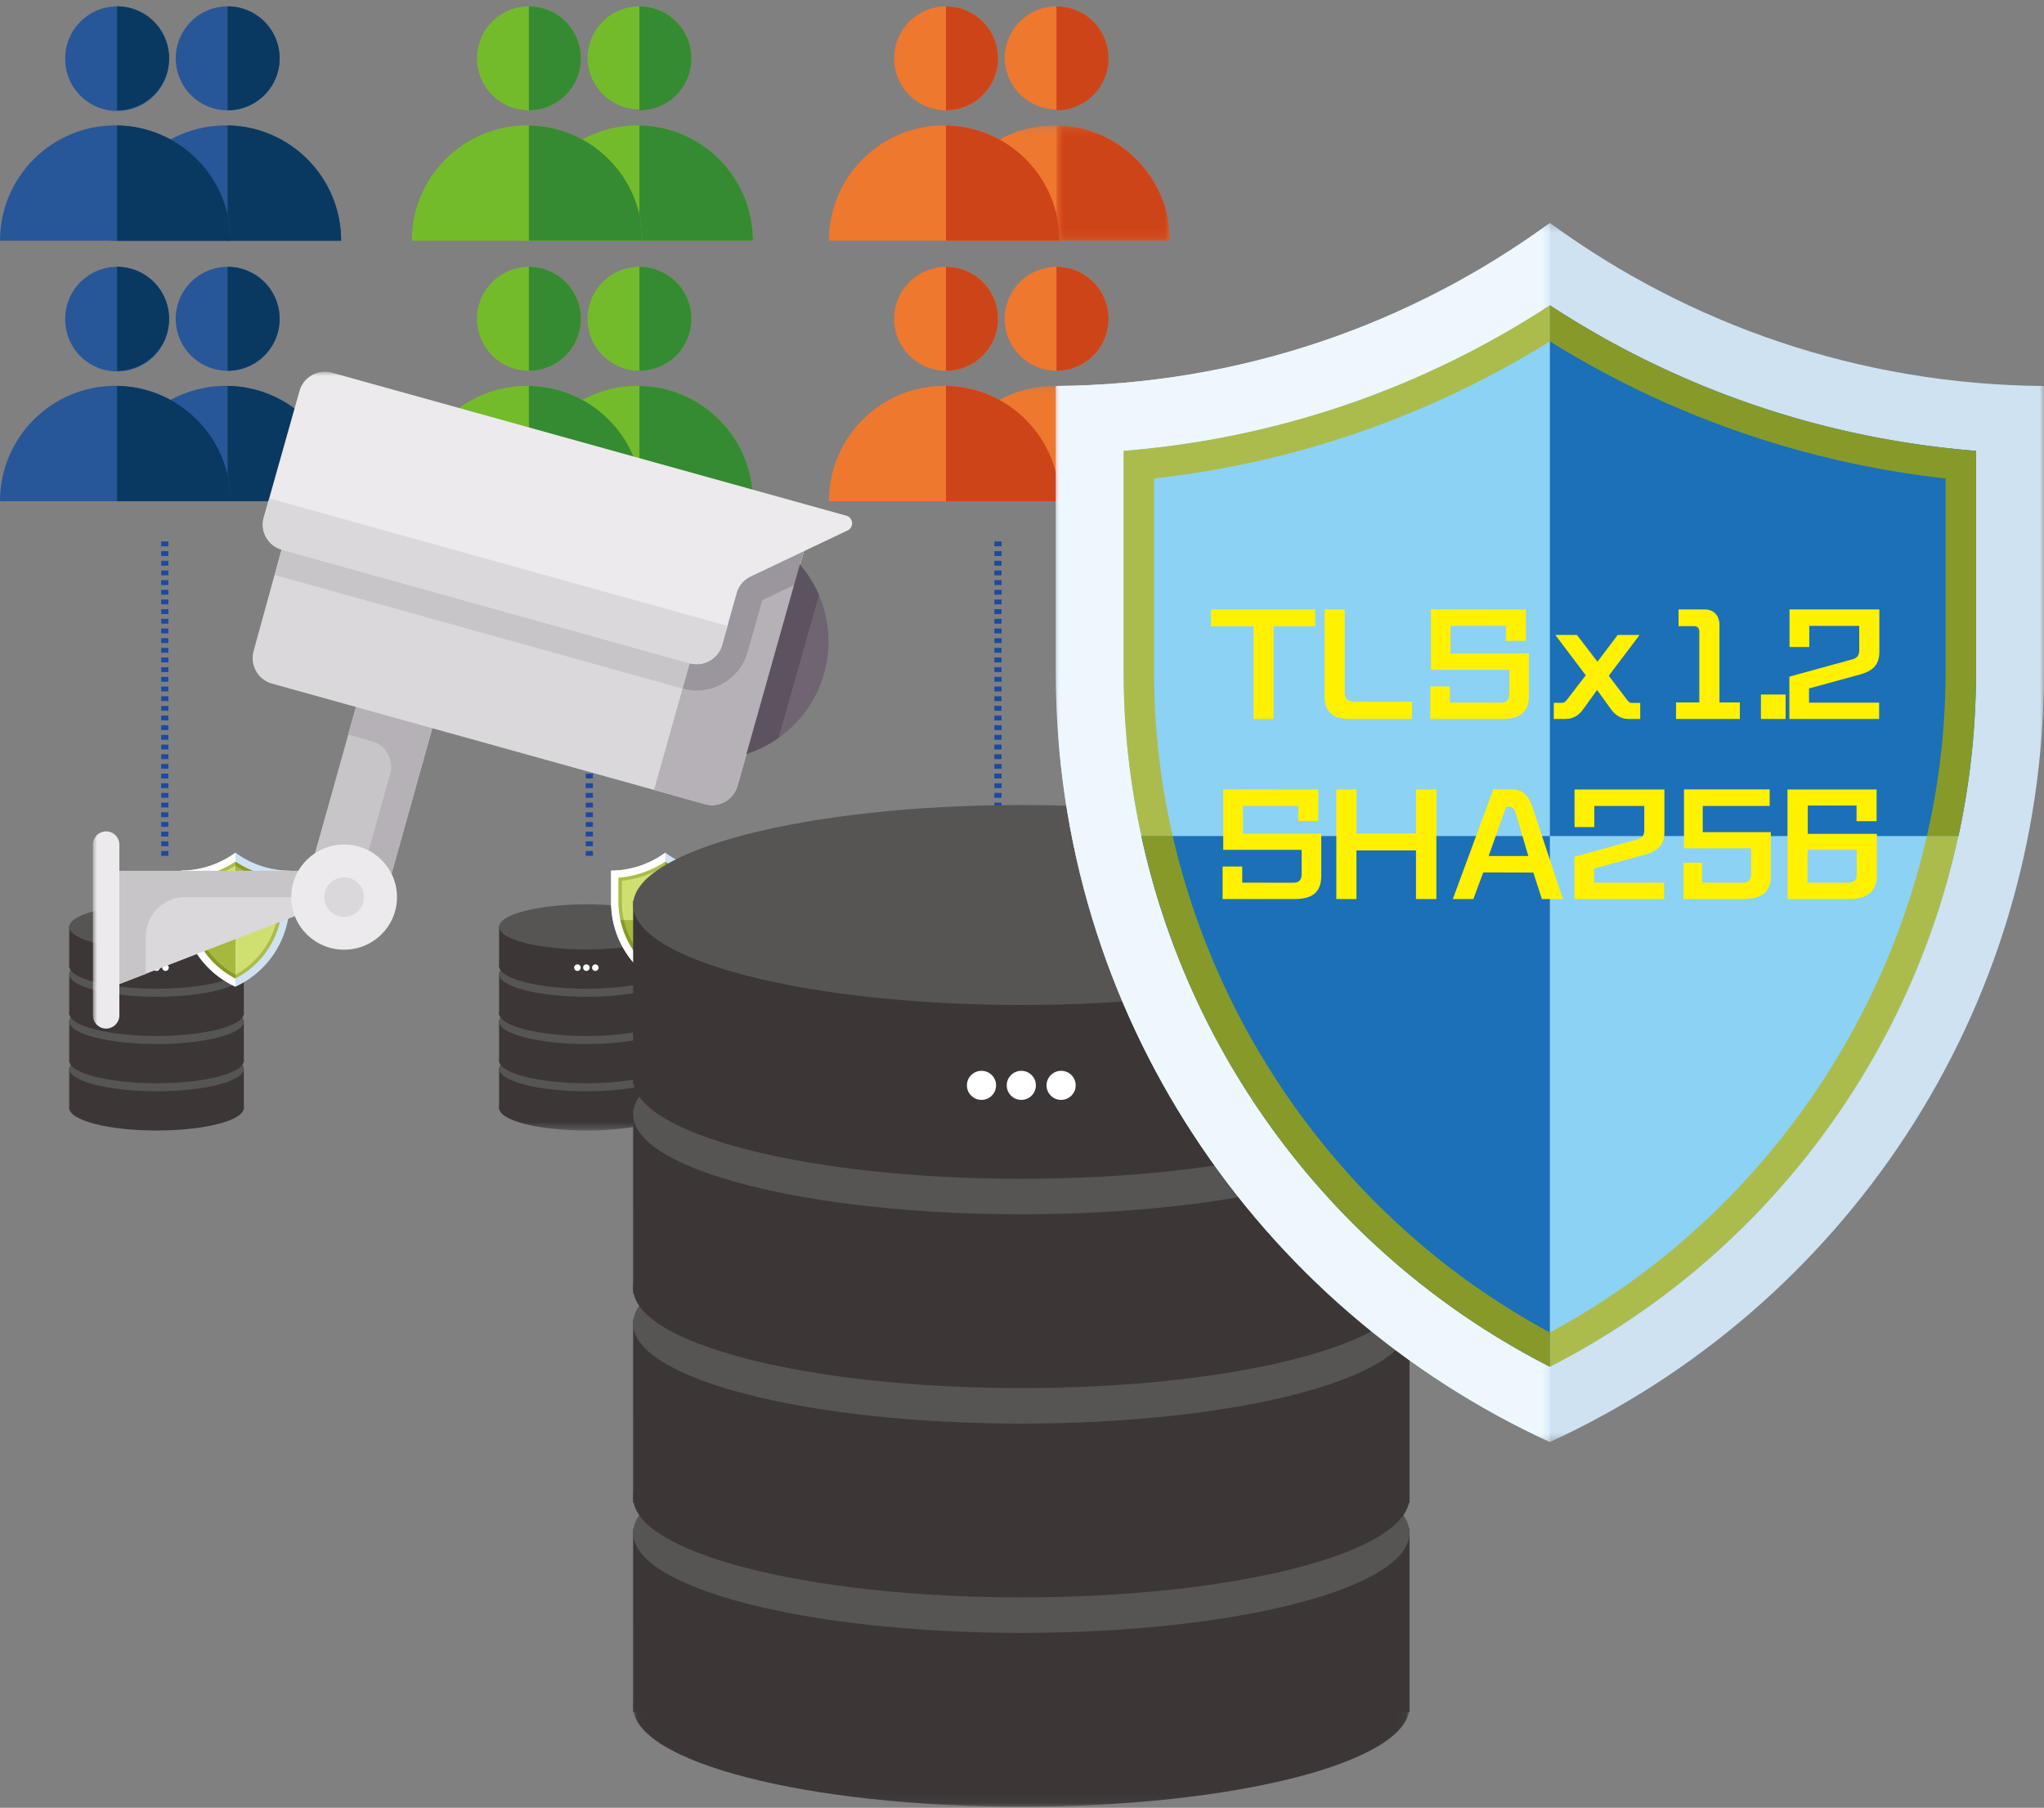 <svg xmlns="http://www.w3.org/2000/svg" xmlns:xlink="http://www.w3.org/1999/xlink" width="242" height="214" viewBox="0 0 242 214">
    <rect x="0" y="0" width="242" height="214" fill="#808080" stroke="none"/>
    <defs>
        <path id="a" d="M.393.177h27.303v13.655H.393z"/>
        <path id="c" d="M.684.182h13.441v13.65H.685z"/>
        <path id="e" d="M.393.089h27.303v13.656H.393z"/>
        <path id="g" d="M.684.094h13.441v13.651H.685z"/>
        <path id="i" d="M0 133.492h138.527V.419H0z"/>
        <path id="k" d="M.025.257h91.918v23.666H.025z"/>
        <path id="m" d="M0 169.87h180.003V0H0z"/>
        <path id="o" d="M0 .299h116.996v144.31H0z"/>
        <path id="q" d="M0 .299h58.501v144.31H0z"/>
        <path id="s" d="M0 144.701h116.996V.391H0z"/>
    </defs>
    <g fill="none" fill-rule="evenodd">
        <path fill="#1D4A9E" d="M19.084 64.67h.854v-.573h-.854v.573zm0 1.147h.854v-.573h-.854v.573zm0 1.145h.854v-.574h-.854v.574zm0 1.144h.854v-.573h-.854v.573zm0 1.145h.854v-.572h-.854v.572zm0 1.145h.854v-.573h-.854v.573zm0 1.145h.854v-.572h-.854v.572zm0 1.145h.854v-.573h-.854v.573zm0 1.145h.854v-.573h-.854v.573zm0 1.146h.854v-.573h-.854v.573zm0 1.144h.854v-.572h-.854v.572zm0 1.146h.854v-.573h-.854v.573zm0 1.144h.854v-.573h-.854v.573zm0 1.145h.854v-.572h-.854v.572zm0 1.146h.854v-.573h-.854v.573zm0 1.145h.854v-.572h-.854v.572zm0 1.146h.854v-.574h-.854v.574zm0 1.144h.854v-.573h-.854v.573zm0 1.145h.854v-.572h-.854v.572zm0 1.145h.854v-.573h-.854v.573zm0 1.144h.854V87h-.854v.572zm0 1.147h.854v-.574h-.854v.574zm0 1.144h.854v-.572h-.854v.572zm0 1.145h.854v-.573h-.854v.573zm0 1.146h.854v-.573h-.854v.573zm0 1.145h.854v-.573h-.854v.573zm0 1.145h.854v-.574h-.854v.574zm0 1.145h.854v-.573h-.854v.573zm0 1.145h.854v-.573h-.854v.573zm0 1.145h.854v-.572h-.854v.572zm0 1.145h.854v-.573h-.854v.573zm0 1.145h.854v-.573h-.854v.573zm0 1.145h.854v-.572h-.854v.572zM69.346 64.67h.854v-.573h-.854v.573zm0 1.147h.854v-.573h-.854v.573zm0 1.145h.854v-.574h-.854v.574zm0 1.144h.854v-.573h-.854v.573zm0 1.145h.854v-.572h-.854v.572zm0 1.145h.854v-.573h-.854v.573zm0 1.145h.854v-.572h-.854v.572zm0 1.145h.854v-.573h-.854v.573zm0 1.145h.854v-.573h-.854v.573zm0 1.146h.854v-.573h-.854v.573zm0 1.144h.854v-.572h-.854v.572zm0 1.146h.854v-.573h-.854v.573zm0 1.144h.854v-.573h-.854v.573zm0 1.145h.854v-.572h-.854v.572zm0 1.146h.854v-.573h-.854v.573zm0 1.145h.854v-.572h-.854v.572zm0 1.146h.854v-.574h-.854v.574zm0 1.144h.854v-.573h-.854v.573zm0 1.145h.854v-.572h-.854v.572zm0 1.145h.854v-.573h-.854v.573zm0 1.144h.854V87h-.854v.572zm0 1.147h.854v-.574h-.854v.574zm0 1.144h.854v-.572h-.854v.572zm0 1.145h.854v-.573h-.854v.573zm0 1.146h.854v-.573h-.854v.573zm0 1.145h.854v-.573h-.854v.573zm0 1.145h.854v-.574h-.854v.574zm0 1.145h.854v-.573h-.854v.573zm0 1.145h.854v-.573h-.854v.573zm0 1.145h.854v-.572h-.854v.572zm0 1.145h.854v-.573h-.854v.573zm0 1.145h.854v-.573h-.854v.573zm0 1.145h.854v-.572h-.854v.572zM117.727 64.67h.854v-.573h-.854v.573zm0 1.147h.854v-.573h-.854v.573zm0 1.145h.854v-.574h-.854v.574zm0 1.144h.854v-.573h-.854v.573zm0 1.145h.854v-.572h-.854v.572zm0 1.145h.854v-.573h-.854v.573zm0 1.145h.854v-.572h-.854v.572zm0 1.145h.854v-.573h-.854v.573zm0 1.145h.854v-.573h-.854v.573zm0 1.146h.854v-.573h-.854v.573zm0 1.144h.854v-.572h-.854v.572zm0 1.146h.854v-.573h-.854v.573zm0 1.144h.854v-.573h-.854v.573zm0 1.145h.854v-.572h-.854v.572zm0 1.146h.854v-.573h-.854v.573zm0 1.145h.854v-.572h-.854v.572zm0 1.146h.854v-.574h-.854v.574zm0 1.144h.854v-.573h-.854v.573zm0 1.145h.854v-.572h-.854v.572zm0 1.145h.854v-.573h-.854v.573zm0 1.144h.854V87h-.854v.572zm0 1.147h.854v-.574h-.854v.574zm0 1.144h.854v-.572h-.854v.572zm0 1.145h.854v-.573h-.854v.573zm0 1.146h.854v-.573h-.854v.573zm0 1.145h.854v-.573h-.854v.573zm0 1.145h.854v-.574h-.854v.574zm0 1.145h.854v-.573h-.854v.573zm0 1.145h.854v-.573h-.854v.573zm0 1.145h.854v-.572h-.854v.572zm0 1.145h.854v-.573h-.854v.573zm0 1.145h.854v-.573h-.854v.573zm0 1.145h.854v-.572h-.854v.572z"/>
        <g transform="translate(0 .335)">
            <path fill="#275798" d="M13.085 28.162c0-7.542 6.112-13.655 13.651-13.655 7.54 0 13.652 6.113 13.652 13.655H13.085z"/>
            <path fill="#093960" d="M26.947 14.512v13.65h13.441c0-7.471-6-13.538-13.441-13.65"/>
            <path fill="#275798" d="M26.956.42a6.15 6.15 0 0 1 6.15 6.152 6.15 6.15 0 1 1-12.3 0A6.15 6.15 0 0 1 26.957.42"/>
            <path fill="#093960" d="M26.956.42h-.01v12.302h.01a6.15 6.15 0 0 0 6.15-6.151A6.15 6.15 0 0 0 26.956.42"/>
            <path fill="#275798" d="M0 28.162c0-7.542 6.112-13.655 13.651-13.655 7.54 0 13.653 6.113 13.653 13.655H0z"/>
            <path fill="#093960" d="M13.862 14.512v13.65h13.442c0-7.471-6-13.538-13.442-13.65"/>
            <path fill="#275798" d="M13.872.42a6.15 6.15 0 0 1 6.149 6.152 6.15 6.15 0 1 1-12.299 0A6.15 6.15 0 0 1 13.872.42"/>
            <path fill="#093960" d="M13.872.42h-.01v12.302h.01a6.15 6.15 0 0 0 6.149-6.151A6.15 6.15 0 0 0 13.87.42"/>
            <path fill="#275798" d="M13.085 58.996c0-7.542 6.112-13.656 13.651-13.656 7.54 0 13.652 6.114 13.652 13.656H13.085z"/>
            <path fill="#093960" d="M26.947 45.345v13.652h13.441c0-7.473-6-13.54-13.441-13.652"/>
            <path fill="#275798" d="M26.956 31.254a6.15 6.15 0 0 1 6.15 6.151 6.15 6.15 0 1 1-12.3 0 6.15 6.15 0 0 1 6.15-6.151"/>
            <path fill="#093960" d="M26.956 31.253h-.01v12.303h.01a6.15 6.15 0 0 0 6.15-6.152 6.15 6.15 0 0 0-6.15-6.15"/>
            <path fill="#275798" d="M0 58.996C0 51.454 6.112 45.34 13.651 45.34c7.54 0 13.653 6.114 13.653 13.656H0z"/>
            <path fill="#093960" d="M13.862 45.345v13.652h13.442c0-7.473-6-13.54-13.442-13.652"/>
            <path fill="#275798" d="M13.872 31.254a6.15 6.15 0 0 1 6.149 6.151 6.15 6.15 0 1 1-12.299 0 6.15 6.15 0 0 1 6.15-6.151"/>
            <path fill="#093960" d="M13.872 31.253h-.01v12.303h.01a6.15 6.15 0 0 0 6.149-6.152 6.15 6.15 0 0 0-6.15-6.15"/>
            <path fill="#73BB2B" d="M61.84 28.162c0-7.542 6.112-13.655 13.652-13.655 7.54 0 13.652 6.113 13.652 13.655H61.84z"/>
            <path fill="#358B31" d="M75.702 14.512v13.65h13.442c0-7.471-6-13.538-13.442-13.65"/>
            <path fill="#73BB2B" d="M75.712.42a6.15 6.15 0 0 1 6.15 6.152 6.15 6.15 0 0 1-12.298 0A6.15 6.15 0 0 1 75.71.42"/>
            <path fill="#358B31" d="M75.712.42h-.01v12.302h.01a6.15 6.15 0 0 0 6.15-6.151A6.15 6.15 0 0 0 75.711.42"/>
            <path fill="#73BB2B" d="M48.756 28.162c0-7.542 6.112-13.655 13.651-13.655 7.54 0 13.652 6.113 13.652 13.655H48.756z"/>
            <path fill="#358B31" d="M62.617 14.512v13.65H76.06c0-7.471-6-13.538-13.442-13.65"/>
            <path fill="#73BB2B" d="M62.628.42a6.15 6.15 0 0 1 6.149 6.152A6.15 6.15 0 1 1 62.627.42"/>
            <path fill="#358B31" d="M62.628.42h-.011v12.302h.01a6.15 6.15 0 0 0 6.15-6.151A6.15 6.15 0 0 0 62.627.42"/>
            <path fill="#73BB2B" d="M61.84 58.996c0-7.542 6.112-13.656 13.652-13.656 7.54 0 13.652 6.114 13.652 13.656H61.84z"/>
            <path fill="#358B31" d="M75.702 45.345v13.652h13.442c0-7.473-6-13.54-13.442-13.652"/>
            <path fill="#73BB2B" d="M75.712 31.254a6.15 6.15 0 0 1 6.15 6.151 6.15 6.15 0 1 1-12.3 0 6.15 6.15 0 0 1 6.15-6.151"/>
            <path fill="#358B31" d="M75.712 31.253h-.01v12.303h.01a6.15 6.15 0 0 0 6.15-6.152 6.15 6.15 0 0 0-6.15-6.15"/>
            <path fill="#73BB2B" d="M48.756 58.996c0-7.542 6.112-13.656 13.651-13.656 7.54 0 13.652 6.114 13.652 13.656H48.756z"/>
            <path fill="#358B31" d="M62.617 45.345v13.652H76.06c0-7.473-6-13.54-13.442-13.652"/>
            <path fill="#73BB2B" d="M62.628 31.254a6.15 6.15 0 0 1 6.149 6.151 6.15 6.15 0 1 1-12.3 0 6.15 6.15 0 0 1 6.15-6.151"/>
            <path fill="#358B31" d="M62.628 31.253h-.011v12.303h.01a6.15 6.15 0 0 0 6.15-6.152 6.15 6.15 0 0 0-6.15-6.15"/>
            <g transform="translate(110.831 14.33)">
                <mask id="b" fill="#fff">
                    <use xlink:href="#a"/>
                </mask>
                <path fill="#EE782E" d="M.393 13.832C.393 6.291 6.505.177 14.044.177c7.54 0 13.653 6.114 13.653 13.655H.393z" mask="url(#b)"/>
            </g>
            <g transform="translate(124.402 14.33)">
                <mask id="d" fill="#fff">
                    <use xlink:href="#c"/>
                </mask>
                <path fill="#CE4419" d="M.684.182v13.65h13.442c0-7.471-6-13.538-13.442-13.65" mask="url(#d)"/>
            </g>
            <path fill="#EE782E" d="M125.096.42a6.15 6.15 0 0 1 6.15 6.152 6.15 6.15 0 0 1-12.298 0A6.15 6.15 0 0 1 125.095.42"/>
            <path fill="#CE4419" d="M125.096.42h-.01v12.302h.01a6.15 6.15 0 0 0 6.15-6.151 6.15 6.15 0 0 0-6.15-6.151"/>
            <path fill="#EE782E" d="M98.14 28.162c0-7.542 6.111-13.655 13.65-13.655 7.54 0 13.653 6.113 13.653 13.655H98.14z"/>
            <path fill="#CE4419" d="M112.001 14.512v13.65h13.442c0-7.471-6-13.538-13.442-13.65"/>
            <path fill="#EE782E" d="M112.011.42a6.15 6.15 0 0 1 6.15 6.152A6.15 6.15 0 1 1 112.01.42"/>
            <path fill="#CE4419" d="M112.011.42h-.01v12.302h.01a6.15 6.15 0 0 0 6.15-6.151A6.15 6.15 0 0 0 112.01.42"/>
            <g transform="translate(110.831 45.251)">
                <mask id="f" fill="#fff">
                    <use xlink:href="#e"/>
                </mask>
                <path fill="#EE782E" d="M.393 13.745C.393 6.202 6.505.089 14.044.089c7.54 0 13.653 6.114 13.653 13.656H.393z" mask="url(#f)"/>
            </g>
            <g transform="translate(124.402 45.251)">
                <mask id="h" fill="#fff">
                    <use xlink:href="#g"/>
                </mask>
                <path fill="#CE4419" d="M.684.094v13.651h13.442c0-7.472-6-13.54-13.442-13.651" mask="url(#h)"/>
            </g>
            <path fill="#EE782E" d="M125.096 31.254a6.15 6.15 0 0 1 6.15 6.151 6.15 6.15 0 1 1-12.3 0 6.15 6.15 0 0 1 6.15-6.151"/>
            <path fill="#CE4419" d="M125.096 31.253h-.01v12.303h.01a6.15 6.15 0 0 0 6.15-6.152 6.15 6.15 0 0 0-6.15-6.15"/>
            <path fill="#EE782E" d="M98.14 58.996c0-7.542 6.111-13.656 13.65-13.656 7.54 0 13.653 6.114 13.653 13.656H98.14z"/>
            <path fill="#CE4419" d="M112.001 45.345v13.652h13.442c0-7.473-6-13.54-13.442-13.652"/>
            <path fill="#EE782E" d="M112.011 31.254a6.15 6.15 0 0 1 6.15 6.151 6.15 6.15 0 1 1-12.3 0 6.15 6.15 0 0 1 6.15-6.151"/>
            <path fill="#CE4419" d="M112.011 31.253h-.01v12.303h.01a6.15 6.15 0 0 0 6.15-6.152 6.15 6.15 0 0 0-6.15-6.15"/>
            <path fill="#3C3736" d="M8.196 130.82c0 1.475 4.628 2.672 10.336 2.672 5.71 0 10.337-1.197 10.337-2.672 0-1.476-4.628-2.672-10.337-2.672-5.708 0-10.336 1.196-10.336 2.672"/>
            <mask id="j" fill="#fff">
                <use xlink:href="#i"/>
            </mask>
            <path fill="#3C3736" d="M8.196 130.964H28.87v-4.904H8.196z" mask="url(#j)"/>
            <path fill="#575554" d="M8.196 126.174c0 1.475 4.628 2.671 10.336 2.671 5.71 0 10.337-1.196 10.337-2.671 0-1.476-4.628-2.672-10.337-2.672-5.708 0-10.336 1.196-10.336 2.672" mask="url(#j)"/>
            <path fill="#3C3736" d="M8.196 125.226c0 1.475 4.628 2.671 10.336 2.671 5.71 0 10.337-1.196 10.337-2.671 0-1.476-4.628-2.672-10.337-2.672-5.708 0-10.336 1.196-10.336 2.672" mask="url(#j)"/>
            <path fill="#3C3736" d="M8.196 125.37H28.87v-4.904H8.196z" mask="url(#j)"/>
            <path fill="#575554" d="M8.196 120.58c0 1.474 4.628 2.671 10.336 2.671 5.71 0 10.337-1.197 10.337-2.672s-4.628-2.672-10.337-2.672c-5.708 0-10.336 1.197-10.336 2.672" mask="url(#j)"/>
            <path fill="#3C3736" d="M8.196 119.631c0 1.475 4.628 2.672 10.336 2.672 5.71 0 10.337-1.197 10.337-2.672s-4.628-2.672-10.337-2.672c-5.708 0-10.336 1.197-10.336 2.672" mask="url(#j)"/>
            <path fill="#3C3736" d="M8.196 119.775H28.87v-4.904H8.196z" mask="url(#j)"/>
            <path fill="#575554" d="M8.196 114.985c0 1.476 4.628 2.672 10.336 2.672 5.71 0 10.337-1.196 10.337-2.672 0-1.476-4.628-2.672-10.337-2.672-5.708 0-10.336 1.196-10.336 2.672" mask="url(#j)"/>
            <path fill="#3C3736" d="M8.196 114.037c0 1.476 4.628 2.672 10.336 2.672 5.71 0 10.337-1.196 10.337-2.672 0-1.476-4.628-2.672-10.337-2.672-5.708 0-10.336 1.196-10.336 2.672" mask="url(#j)"/>
            <path fill="#3C3736" d="M8.196 114.181H28.87v-4.903H8.196z" mask="url(#j)"/>
            <path fill="#575554" d="M8.196 109.39c0 1.476 4.628 2.672 10.336 2.672 5.71 0 10.337-1.196 10.337-2.671 0-1.476-4.628-2.672-10.337-2.672-5.708 0-10.336 1.196-10.336 2.672" mask="url(#j)"/>
            <path fill="#FFF" d="M19.205 114.211a.388.388 0 1 0 .776 0 .388.388 0 0 0-.776 0M18.144 114.211a.388.388 0 1 0 .777 0 .388.388 0 0 0-.777 0M17.084 114.211a.389.389 0 1 0 .778 0 .389.389 0 0 0-.778 0" mask="url(#j)"/>
            <path fill="#CEE2F2" d="M27.876 100.601a10.97 10.97 0 0 1-6.419 2.122v3.723c0 4.446 2.63 8.277 6.42 10.022a11.028 11.028 0 0 0 6.418-10.022v-3.723a10.962 10.962 0 0 1-6.419-2.122" mask="url(#j)"/>
            <path fill="#FFF" d="M27.876 100.601a10.97 10.97 0 0 1-6.419 2.122v3.723c0 4.446 2.63 8.277 6.42 10.022V100.6z" mask="url(#j)"/>
            <path fill="#D0E070" d="M27.876 101.674a11.799 11.799 0 0 1-5.537 1.894v2.878c0 3.812 2.16 7.316 5.537 9.041a10.18 10.18 0 0 0 5.536-9.041v-2.878a11.801 11.801 0 0 1-5.536-1.894" mask="url(#j)"/>
            <path fill="#A6B83D" d="M22.57 108.58a10.185 10.185 0 0 0 5.306 6.907v-6.906H22.57zM33.184 108.58c.149-.693.228-1.408.228-2.134v-2.878a11.793 11.793 0 0 1-5.535-1.894v6.906h5.307z" mask="url(#j)"/>
            <path fill="#ABBC4C" d="M32.773 108.58c-.62 2.72-2.403 5.118-4.897 6.46v.447a10.189 10.189 0 0 0 5.306-6.906h-.409zM22.734 106.447v-2.52c1.822-.201 3.586-.813 5.142-1.784v-.47a11.806 11.806 0 0 1-5.537 1.896v2.878c0 .727.08 1.44.232 2.133h.405a9.51 9.51 0 0 1-.242-2.133" mask="url(#j)"/>
            <path fill="#879A29" d="M27.876 115.041v.446a6.751 6.751 0 0 1-.31-.166l-.011-.006a9.296 9.296 0 0 1-.25-.144c-.032-.019-.063-.036-.092-.055l-.118-.073c-.04-.024-.08-.05-.117-.074l-.026-.016a10.28 10.28 0 0 1-.283-.192c-.034-.025-.072-.05-.107-.078-.06-.04-.117-.085-.175-.129l-.13-.098-.124-.1a8.719 8.719 0 0 1-.288-.242c-.038-.033-.077-.065-.114-.1a2.957 2.957 0 0 1-.112-.103 4.595 4.595 0 0 1-.14-.13c-.054-.05-.106-.102-.16-.155l-.112-.115c-.036-.039-.076-.078-.111-.117a6.843 6.843 0 0 1-.265-.295l-.001-.001a6.102 6.102 0 0 1-.19-.226c-.035-.044-.073-.088-.108-.135a8.831 8.831 0 0 1-.27-.356c-.03-.043-.061-.084-.089-.127l-.01-.014a3.751 3.751 0 0 1-.095-.139l-.025-.037-.03-.046-.004-.004a9.361 9.361 0 0 1-.345-.563l-.133-.244a9.637 9.637 0 0 1-.47-1.016c-.008-.016-.013-.034-.019-.05a5.486 5.486 0 0 1-.08-.21l-.052-.146c-.034-.094-.064-.19-.095-.286a5.418 5.418 0 0 0-.038-.12c-.007-.024-.015-.05-.02-.074a6.934 6.934 0 0 1-.074-.257l-.02-.08a7.013 7.013 0 0 1-.082-.346c-.003-.015-.009-.028-.012-.041h.408c.622 2.719 2.405 5.118 4.899 6.46M33.412 103.569v2.878c0 .07-.002.142-.004.213l-.001.1a5.399 5.399 0 0 1-.008.162 5.812 5.812 0 0 1-.022.347 9.028 9.028 0 0 1-.092.763l-.015.1-.023.13-.022.115c-.012.056-.023.114-.036.17-.001.012-.004.023-.007.033h-.409c.16-.694.244-1.41.244-2.133v-2.52a12.277 12.277 0 0 1-5.141-1.785v-.469a11.803 11.803 0 0 0 5.536 1.896" mask="url(#j)"/>
            <path fill="#3C3736" d="M59.088 130.82c0 1.475 4.628 2.672 10.336 2.672 5.71 0 10.337-1.197 10.337-2.672 0-1.476-4.628-2.672-10.337-2.672-5.708 0-10.336 1.196-10.336 2.672" mask="url(#j)"/>
            <path fill="#3C3736" d="M59.088 130.964h20.673v-4.904H59.088z" mask="url(#j)"/>
            <path fill="#575554" d="M59.088 126.174c0 1.475 4.628 2.671 10.336 2.671 5.71 0 10.337-1.196 10.337-2.671 0-1.476-4.628-2.672-10.337-2.672-5.708 0-10.336 1.196-10.336 2.672" mask="url(#j)"/>
            <path fill="#3C3736" d="M59.088 125.226c0 1.475 4.628 2.671 10.336 2.671 5.71 0 10.337-1.196 10.337-2.671 0-1.476-4.628-2.672-10.337-2.672-5.708 0-10.336 1.196-10.336 2.672" mask="url(#j)"/>
            <path fill="#3C3736" d="M59.088 125.37h20.673v-4.904H59.088z" mask="url(#j)"/>
            <path fill="#575554" d="M59.088 120.58c0 1.474 4.628 2.671 10.336 2.671 5.71 0 10.337-1.197 10.337-2.672s-4.628-2.672-10.337-2.672c-5.708 0-10.336 1.197-10.336 2.672" mask="url(#j)"/>
            <path fill="#3C3736" d="M59.088 119.631c0 1.475 4.628 2.672 10.336 2.672 5.71 0 10.337-1.197 10.337-2.672s-4.628-2.672-10.337-2.672c-5.708 0-10.336 1.197-10.336 2.672" mask="url(#j)"/>
            <path fill="#3C3736" d="M59.088 119.775h20.673v-4.904H59.088z" mask="url(#j)"/>
            <path fill="#575554" d="M59.088 114.985c0 1.476 4.628 2.672 10.336 2.672 5.71 0 10.337-1.196 10.337-2.672 0-1.476-4.628-2.672-10.337-2.672-5.708 0-10.336 1.196-10.336 2.672" mask="url(#j)"/>
            <path fill="#3C3736" d="M59.088 114.037c0 1.476 4.628 2.672 10.336 2.672 5.71 0 10.337-1.196 10.337-2.672 0-1.476-4.628-2.672-10.337-2.672-5.708 0-10.336 1.196-10.336 2.672" mask="url(#j)"/>
            <path fill="#3C3736" d="M59.088 114.181h20.673v-4.903H59.088z" mask="url(#j)"/>
            <path fill="#575554" d="M59.088 109.39c0 1.476 4.628 2.672 10.336 2.672 5.71 0 10.337-1.196 10.337-2.671 0-1.476-4.628-2.672-10.337-2.672-5.708 0-10.336 1.196-10.336 2.672" mask="url(#j)"/>
            <path fill="#FFF" d="M70.096 114.211a.388.388 0 1 0 .777 0 .388.388 0 0 0-.777 0M69.036 114.211a.388.388 0 1 0 .777 0 .388.388 0 0 0-.777 0M67.976 114.211a.389.389 0 1 0 .778 0 .389.389 0 0 0-.778 0" mask="url(#j)"/>
            <path fill="#CEE2F2" d="M78.768 100.601a10.97 10.97 0 0 1-6.419 2.122v3.723c0 4.446 2.63 8.277 6.42 10.022a11.028 11.028 0 0 0 6.418-10.022v-3.723a10.962 10.962 0 0 1-6.419-2.122" mask="url(#j)"/>
            <path fill="#FFF" d="M78.768 100.601a10.97 10.97 0 0 1-6.419 2.122v3.723c0 4.446 2.63 8.277 6.42 10.022V100.6z" mask="url(#j)"/>
            <path fill="#D0E070" d="M78.768 101.674a11.799 11.799 0 0 1-5.537 1.894v2.878c0 3.812 2.16 7.316 5.537 9.041a10.18 10.18 0 0 0 5.536-9.041v-2.878a11.801 11.801 0 0 1-5.536-1.894" mask="url(#j)"/>
            <path fill="#A6B83D" d="M73.461 108.58a10.185 10.185 0 0 0 5.307 6.907v-6.906h-5.307zM84.075 108.58c.15-.693.229-1.408.229-2.134v-2.878a11.793 11.793 0 0 1-5.536-1.894v6.906h5.307z" mask="url(#j)"/>
            <path fill="#ABBC4C" d="M83.665 108.58c-.621 2.72-2.403 5.118-4.897 6.46v.447a10.189 10.189 0 0 0 5.306-6.906h-.409zM73.626 106.447v-2.52c1.822-.201 3.586-.813 5.141-1.784v-.47a11.806 11.806 0 0 1-5.536 1.896v2.878c0 .727.08 1.44.231 2.133h.406a9.51 9.51 0 0 1-.242-2.133" mask="url(#j)"/>
            <path fill="#879A29" d="M78.768 115.041v.446a6.751 6.751 0 0 1-.31-.166l-.012-.006a9.296 9.296 0 0 1-.25-.144c-.03-.019-.062-.036-.091-.055l-.119-.073c-.04-.024-.079-.05-.116-.074l-.026-.016a10.28 10.28 0 0 1-.283-.192c-.034-.025-.072-.05-.108-.078-.058-.04-.116-.085-.175-.129l-.128-.098-.125-.1a8.718 8.718 0 0 1-.288-.242c-.038-.033-.077-.065-.114-.1a2.957 2.957 0 0 1-.112-.103 4.595 4.595 0 0 1-.14-.13c-.055-.05-.106-.102-.16-.155l-.112-.115c-.037-.039-.076-.078-.111-.117a6.843 6.843 0 0 1-.265-.295l-.001-.001a6.102 6.102 0 0 1-.19-.226c-.035-.044-.073-.088-.108-.135a8.831 8.831 0 0 1-.27-.356c-.03-.043-.061-.084-.09-.127a3.751 3.751 0 0 1-.106-.152c-.007-.013-.015-.026-.024-.038l-.03-.046-.003-.004a9.361 9.361 0 0 1-.345-.563l-.133-.244a9.637 9.637 0 0 1-.47-1.016c-.008-.016-.013-.034-.02-.05a5.486 5.486 0 0 1-.08-.21l-.051-.146c-.035-.094-.064-.19-.095-.286a5.418 5.418 0 0 0-.038-.12c-.007-.024-.015-.05-.02-.074a6.934 6.934 0 0 1-.074-.257l-.02-.08a7.013 7.013 0 0 1-.082-.346c-.003-.015-.009-.028-.012-.041h.407c.622 2.719 2.405 5.118 4.9 6.46M84.304 103.569v2.878c0 .07-.003.142-.004.213l-.002.1a5.399 5.399 0 0 1-.007.162 5.812 5.812 0 0 1-.022.347 9.028 9.028 0 0 1-.092.763l-.015.1-.023.13-.022.115-.036.17c-.001.012-.004.023-.007.033h-.409c.16-.694.244-1.41.244-2.133v-2.52a12.277 12.277 0 0 1-5.142-1.785v-.469a11.803 11.803 0 0 0 5.537 1.896" mask="url(#j)"/>
            <path fill="#3C3736" d="M106.964 130.82c0 1.475 4.628 2.672 10.336 2.672 5.709 0 10.337-1.197 10.337-2.672 0-1.476-4.628-2.672-10.337-2.672-5.708 0-10.336 1.196-10.336 2.672" mask="url(#j)"/>
            <path fill="#3C3736" d="M106.964 130.964h20.673v-4.904h-20.673z" mask="url(#j)"/>
            <path fill="#575554" d="M106.964 126.174c0 1.475 4.628 2.671 10.336 2.671 5.709 0 10.337-1.196 10.337-2.671 0-1.476-4.628-2.672-10.337-2.672-5.708 0-10.336 1.196-10.336 2.672" mask="url(#j)"/>
            <path fill="#3C3736" d="M106.964 125.226c0 1.475 4.628 2.671 10.336 2.671 5.709 0 10.337-1.196 10.337-2.671 0-1.476-4.628-2.672-10.337-2.672-5.708 0-10.336 1.196-10.336 2.672" mask="url(#j)"/>
            <path fill="#3C3736" d="M106.964 125.37h20.673v-4.904h-20.673z" mask="url(#j)"/>
            <path fill="#575554" d="M106.964 120.58c0 1.474 4.628 2.671 10.336 2.671 5.709 0 10.337-1.197 10.337-2.672s-4.628-2.672-10.337-2.672c-5.708 0-10.336 1.197-10.336 2.672" mask="url(#j)"/>
            <path fill="#3C3736" d="M106.964 119.631c0 1.475 4.628 2.672 10.336 2.672 5.709 0 10.337-1.197 10.337-2.672s-4.628-2.672-10.337-2.672c-5.708 0-10.336 1.197-10.336 2.672" mask="url(#j)"/>
            <path fill="#3C3736" d="M106.964 119.775h20.673v-4.904h-20.673z" mask="url(#j)"/>
            <path fill="#575554" d="M106.964 114.985c0 1.476 4.628 2.672 10.336 2.672 5.709 0 10.337-1.196 10.337-2.672 0-1.476-4.628-2.672-10.337-2.672-5.708 0-10.336 1.196-10.336 2.672" mask="url(#j)"/>
            <path fill="#3C3736" d="M106.964 114.037c0 1.476 4.628 2.672 10.336 2.672 5.709 0 10.337-1.196 10.337-2.672 0-1.476-4.628-2.672-10.337-2.672-5.708 0-10.336 1.196-10.336 2.672" mask="url(#j)"/>
            <path fill="#3C3736" d="M106.964 114.181h20.673v-4.903h-20.673z" mask="url(#j)"/>
            <path fill="#575554" d="M106.964 109.39c0 1.476 4.628 2.672 10.336 2.672 5.709 0 10.337-1.196 10.337-2.671 0-1.476-4.628-2.672-10.337-2.672-5.708 0-10.336 1.196-10.336 2.672" mask="url(#j)"/>
            <path fill="#FFF" d="M117.972 114.211a.388.388 0 1 0 .777 0 .388.388 0 0 0-.777 0M116.912 114.211a.388.388 0 1 0 .777 0 .388.388 0 0 0-.777 0M115.852 114.211a.389.389 0 1 0 .778 0 .389.389 0 0 0-.778 0" mask="url(#j)"/>
            <path fill="#CEE2F2" d="M126.644 100.601a10.97 10.97 0 0 1-6.419 2.122v3.723c0 4.446 2.63 8.277 6.42 10.022a11.028 11.028 0 0 0 6.418-10.022v-3.723a10.962 10.962 0 0 1-6.419-2.122" mask="url(#j)"/>
            <path fill="#FFF" d="M126.644 100.601a10.97 10.97 0 0 1-6.419 2.122v3.723c0 4.446 2.63 8.277 6.42 10.022V100.6z" mask="url(#j)"/>
            <path fill="#D0E070" d="M126.644 101.674a11.799 11.799 0 0 1-5.537 1.894v2.878c0 3.812 2.16 7.316 5.537 9.041a10.18 10.18 0 0 0 5.536-9.041v-2.878a11.801 11.801 0 0 1-5.536-1.894" mask="url(#j)"/>
            <path fill="#A6B83D" d="M121.337 108.58a10.185 10.185 0 0 0 5.307 6.907v-6.906h-5.307zM131.951 108.58c.15-.693.229-1.408.229-2.134v-2.878a11.793 11.793 0 0 1-5.536-1.894v6.906h5.307z" mask="url(#j)"/>
            <path fill="#ABBC4C" d="M131.541 108.58c-.621 2.72-2.403 5.118-4.897 6.46v.447a10.189 10.189 0 0 0 5.306-6.906h-.409zM121.502 106.447v-2.52c1.822-.201 3.586-.813 5.141-1.784v-.47a11.806 11.806 0 0 1-5.536 1.896v2.878c0 .727.08 1.44.231 2.133h.406a9.51 9.51 0 0 1-.242-2.133" mask="url(#j)"/>
            <path fill="#879A29" d="M126.644 115.041v.446a6.75 6.75 0 0 1-.31-.166l-.012-.006a9.297 9.297 0 0 1-.25-.144c-.03-.019-.062-.036-.091-.055l-.119-.073c-.04-.024-.079-.05-.116-.074l-.026-.016a10.28 10.28 0 0 1-.283-.192c-.034-.025-.072-.05-.108-.078-.058-.04-.116-.085-.175-.129l-.128-.098-.125-.1a8.717 8.717 0 0 1-.288-.242c-.038-.033-.077-.065-.114-.1a2.957 2.957 0 0 1-.112-.103 4.595 4.595 0 0 1-.14-.13c-.055-.05-.106-.102-.16-.155l-.112-.115c-.037-.039-.076-.078-.111-.117a6.843 6.843 0 0 1-.265-.295l-.001-.001a6.102 6.102 0 0 1-.19-.226c-.035-.044-.073-.088-.108-.135a8.834 8.834 0 0 1-.27-.356c-.03-.043-.061-.084-.09-.127a3.75 3.75 0 0 1-.106-.152c-.007-.013-.015-.026-.024-.038l-.03-.046-.003-.004a9.361 9.361 0 0 1-.345-.563l-.133-.244a9.638 9.638 0 0 1-.47-1.016c-.008-.016-.013-.034-.02-.05a5.488 5.488 0 0 1-.08-.21l-.051-.146c-.035-.094-.064-.19-.095-.286a5.418 5.418 0 0 0-.038-.12c-.007-.024-.015-.05-.02-.074a6.933 6.933 0 0 1-.074-.257l-.02-.08a7.013 7.013 0 0 1-.082-.346l-.012-.041h.407c.622 2.719 2.405 5.118 4.9 6.46M132.18 103.569v2.878c0 .07-.003.142-.004.213l-.002.1a5.398 5.398 0 0 1-.007.162 5.812 5.812 0 0 1-.022.347 9.028 9.028 0 0 1-.092.763l-.015.1-.023.13-.022.115-.036.17c-.001.012-.004.023-.007.033h-.409c.16-.694.244-1.41.244-2.133v-2.52a12.277 12.277 0 0 1-5.142-1.785v-.469a11.803 11.803 0 0 0 5.537 1.896" mask="url(#j)"/>
        </g>
        <g>
            <g transform="translate(11 44)">
                <g transform="translate(63.934 145.947)">
                    <mask id="l" fill="#fff">
                        <use xlink:href="#k"/>
                    </mask>
                    <path fill="#3C3736" d="M.025 12.09c0 6.536 20.577 11.834 45.96 11.834 25.382 0 45.958-5.298 45.958-11.834C91.943 5.555 71.367.257 45.984.257 20.602.257.025 5.555.025 12.09" mask="url(#l)"/>
                </g>
                <mask id="n" fill="#fff">
                    <use xlink:href="#m"/>
                </mask>
                <path fill="#3C3736" d="M63.96 158.676h91.918v-21.718H63.959z" mask="url(#n)"/>
                <path fill="#575554" d="M63.96 137.458c0 6.537 20.576 11.835 45.959 11.835 25.382 0 45.959-5.298 45.959-11.835 0-6.534-20.577-11.832-45.96-11.832-25.382 0-45.959 5.298-45.959 11.832" mask="url(#n)"/>
                <path fill="#3C3736" d="M63.96 133.26c0 6.537 20.576 11.835 45.959 11.835 25.382 0 45.959-5.298 45.959-11.835 0-6.534-20.577-11.832-45.96-11.832-25.382 0-45.959 5.298-45.959 11.832" mask="url(#n)"/>
                <path fill="#3C3736" d="M63.96 133.901h91.918v-21.718H63.959z" mask="url(#n)"/>
                <path fill="#575554" d="M63.96 112.682c0 6.536 20.576 11.834 45.959 11.834 25.382 0 45.959-5.298 45.959-11.834 0-6.535-20.577-11.833-45.96-11.833-25.382 0-45.959 5.298-45.959 11.833" mask="url(#n)"/>
                <path fill="#3C3736" d="M63.96 108.484c0 6.536 20.576 11.834 45.959 11.834 25.382 0 45.959-5.298 45.959-11.834 0-6.535-20.577-11.833-45.96-11.833-25.382 0-45.959 5.298-45.959 11.833" mask="url(#n)"/>
                <path fill="#3C3736" d="M63.96 109.124h91.918V87.406H63.959z" mask="url(#n)"/>
                <path fill="#575554" d="M63.96 87.905c0 6.537 20.576 11.835 45.959 11.835 25.382 0 45.959-5.298 45.959-11.835 0-6.534-20.577-11.832-45.96-11.832-25.382 0-45.959 5.298-45.959 11.832" mask="url(#n)"/>
                <path fill="#3C3736" d="M63.96 83.707c0 6.537 20.576 11.835 45.959 11.835 25.382 0 45.959-5.298 45.959-11.835 0-6.534-20.577-11.832-45.96-11.832-25.382 0-45.959 5.298-45.959 11.832" mask="url(#n)"/>
                <path fill="#3C3736" d="M63.96 84.347h91.918V62.63H63.959z" mask="url(#n)"/>
                <path fill="#575554" d="M63.96 63.129c0 6.536 20.576 11.834 45.959 11.834 25.382 0 45.959-5.298 45.959-11.834 0-6.535-20.577-11.833-45.96-11.833-25.382 0-45.959 5.298-45.959 11.833" mask="url(#n)"/>
                <path fill="#FFF" d="M112.905 84.48c0 .95.774 1.72 1.727 1.72.953 0 1.725-.77 1.725-1.72 0-.951-.772-1.72-1.725-1.72-.953 0-1.727.769-1.727 1.72M108.192 84.48c0 .95.774 1.72 1.727 1.72.953 0 1.725-.77 1.725-1.72 0-.951-.772-1.72-1.725-1.72-.953 0-1.727.769-1.727 1.72M103.479 84.48c0 .95.774 1.72 1.727 1.72.953 0 1.725-.77 1.725-1.72 0-.951-.772-1.72-1.725-1.72-.953 0-1.727.769-1.727 1.72" mask="url(#n)"/>
                <path fill="#CEE2F2" d="M151.465 24.204a48.914 48.914 0 0 1-28.54 9.398V50.09c0 19.687 11.692 36.657 28.54 44.385 16.844-7.728 28.537-24.696 28.537-44.385V33.602c-10.668-.08-20.528-3.556-28.537-9.398" mask="url(#n)"/>
                <path fill="#FFF" d="M151.465 24.204a48.914 48.914 0 0 1-28.54 9.398V50.09c0 19.687 11.692 36.657 28.54 44.385V24.204z" mask="url(#n)"/>
                <path fill="#D0E070" d="M151.465 28.955a52.606 52.606 0 0 1-24.62 8.388V50.09c0 16.882 9.603 32.405 24.62 40.042 15.014-7.637 24.613-23.16 24.613-40.042V37.343a52.578 52.578 0 0 1-24.613-8.388" mask="url(#n)"/>
                <path fill="#A6B83D" d="M127.866 59.544c2.837 13.056 11.444 24.407 23.597 30.588V59.544h-23.597zM175.064 59.544a44.821 44.821 0 0 0 1.014-9.455V37.343a52.571 52.571 0 0 1-24.612-8.388v30.589h23.598z" mask="url(#n)"/>
                <path fill="#ABBC4C" d="M173.24 59.542c-2.764 12.046-10.688 22.668-21.777 28.615v1.975c12.148-6.183 20.756-17.534 23.593-30.59h-1.815zM128.6 50.093V38.932c8.101-.893 15.947-3.6 22.864-7.9v-2.08a52.61 52.61 0 0 1-24.622 8.392v12.749c0 3.218.362 6.38 1.032 9.45h1.805a41.95 41.95 0 0 1-1.079-9.45" mask="url(#n)"/>
                <path fill="#879A29" d="M151.463 88.157v1.974a36.327 36.327 0 0 1-1.427-.761 33.458 33.458 0 0 1-1.114-.64c-.137-.08-.275-.157-.408-.244a36.292 36.292 0 0 1-.527-.322c-.177-.112-.347-.222-.519-.327-.04-.026-.079-.052-.112-.072-.427-.282-.85-.565-1.256-.854-.157-.11-.323-.223-.48-.339-.264-.184-.521-.38-.778-.572-.19-.143-.382-.294-.572-.438-.185-.145-.37-.289-.553-.44a2.161 2.161 0 0 1-.192-.15l-.552-.453-.54-.464c-.17-.153-.341-.296-.505-.447a16.87 16.87 0 0 1-.503-.46c-.208-.19-.412-.38-.617-.576-.242-.215-.472-.446-.71-.681-.165-.171-.337-.342-.501-.513a32.24 32.24 0 0 1-.493-.518c-.285-.301-.56-.603-.83-.91a8.35 8.35 0 0 1-.349-.394l-.007-.008a31.62 31.62 0 0 1-.842-.997c-.157-.197-.322-.394-.48-.596-.165-.197-.324-.4-.475-.604a31.871 31.871 0 0 1-.722-.975c-.139-.192-.277-.374-.403-.565a1.123 1.123 0 0 0-.04-.06c-.145-.203-.289-.406-.427-.616-.039-.051-.072-.112-.111-.163-.046-.065-.085-.131-.133-.203-.006-.007-.006-.014-.013-.02-.203-.31-.406-.624-.598-.938a35.76 35.76 0 0 1-.935-1.555l-.593-1.083a40.616 40.616 0 0 1-1.106-2.215 49.247 49.247 0 0 1-.959-2.21c-.014-.02-.02-.044-.027-.07a3.707 3.707 0 0 1-.085-.225 20.147 20.147 0 0 1-.355-.93c-.08-.216-.159-.426-.23-.641-.152-.422-.283-.84-.424-1.268-.051-.177-.11-.352-.17-.53-.033-.112-.066-.223-.092-.337-.118-.379-.223-.753-.321-1.134a4.73 4.73 0 0 1-.093-.353 33.047 33.047 0 0 1-.37-1.535c-.012-.064-.032-.125-.043-.184h1.808c2.765 12.047 10.694 22.67 21.784 28.616M176.076 37.344v12.75c0 .314-.007.628-.013.941 0 .146-.007.297-.007.448-.008.24-.019.478-.032.714-.02.518-.055 1.03-.1 1.54-.027.342-.058.688-.1 1.03a38.443 38.443 0 0 1-.308 2.347 8.055 8.055 0 0 1-.072.44l-.1.577-.095.512c-.056.248-.106.506-.16.752-.007.056-.02.1-.032.148h-1.818a41.845 41.845 0 0 0 1.08-9.45V38.93a54.676 54.676 0 0 1-22.855-7.902v-2.077a52.606 52.606 0 0 0 24.612 8.393" mask="url(#n)"/>
                <path fill="#DAD8DB" d="M28.178 59.085v3.716L1.566 73.09V59.085z" mask="url(#n)"/>
                <path fill="#C8C5C9" d="M28.178 59.085v3.112H10.96a4.672 4.672 0 0 0-4.696 4.67v4.415l-4.697 1.81V59.084h26.612zM31.427 38.696l9.042 2.51-5.5 19.63-9.04-2.53z" mask="url(#n)"/>
                <path fill="#B6B1B7" d="M33.012 43.735l-2.8-.779 1.195-4.28 9.061 2.53-5.498 19.61-3.229-.895 3.464-12.353c.45-1.653-.53-3.366-2.193-3.833" mask="url(#n)"/>
                <path fill="#ECEAEC" d="M23.482 62.198c0 3.437 2.803 6.225 6.263 6.225 3.457 0 6.26-2.788 6.26-6.225 0-3.44-2.803-6.226-6.26-6.226-3.46 0-6.263 2.787-6.263 6.226M1.566 77.76c.86 0 1.566-.7 1.566-1.556V55.972c0-.857-.706-1.556-1.566-1.556-.863 0-1.567.699-1.567 1.556v20.232c0 .856.704 1.557 1.567 1.557" mask="url(#n)"/>
                <path fill="#6F6571" d="M83.695 22.82a13.946 13.946 0 0 1 2.877 12.9c-1.311 4.669-4.874 8.132-9.197 9.53l6.32-22.43z" mask="url(#n)"/>
                <path fill="#DAD8DB" d="M19.021 33.074l6.81-24.709L84.929 18.62l-8.612 30.408a3.129 3.129 0 0 1-3.853 2.159l-51.25-14.26a3.139 3.139 0 0 1-2.193-3.852" mask="url(#n)"/>
                <path fill="#B6B1B7" d="M75.573 16.985l9.355 1.634-8.61 30.408a3.129 3.129 0 0 1-3.855 2.158l-6.027-1.67 9.137-32.53z" mask="url(#n)"/>
                <path fill="#C8C5C9" d="M25.83 8.366L84.93 18.618l-1.88 6.636-3.796 1.807-1.723 6.128a6.275 6.275 0 0 1-6.027 4.554c-.567 0-1.136-.079-1.682-.234L21.584 24.085c-.02 0-.039-.02-.059-.02l4.305-15.7z" mask="url(#n)"/>
                <path fill="#9B959D" d="M79.253 27.061l-1.724 6.128a6.275 6.275 0 0 1-6.024 4.555c-.57 0-1.138-.08-1.683-.234l5.772-20.526 9.334 1.634-1.878 6.636-3.797 1.807z" mask="url(#n)"/>
                <path fill="#ECEAEC" d="M20.233 17.256l4.228-14.98A3.129 3.129 0 0 1 28.316.119l60.878 16.925c.84.233.939 1.382.156 1.75l-11.466 5.449a3.084 3.084 0 0 0-1.664 1.963l-1.722 6.128a3.13 3.13 0 0 1-3.856 2.16L22.407 21.07a3.078 3.078 0 0 1-2.174-3.813" mask="url(#n)"/>
                <path fill="#5D5360" d="M81.171 43.345a13.87 13.87 0 0 1-3.797 1.906l6.32-22.43a13.76 13.76 0 0 1 2.272 3.638l-4.795 16.886z" mask="url(#n)"/>
                <path fill="#DAD8DB" d="M20.233 17.256l.647-2.258 54.263 15.1-.645 2.255a3.133 3.133 0 0 1-3.856 2.16L22.407 21.09c-1.666-.467-2.643-2.178-2.174-3.833M27.396 62.198a2.342 2.342 0 0 0 2.347 2.335 2.343 2.343 0 0 0 2.35-2.335c0-1.29-1.052-2.335-2.35-2.335a2.341 2.341 0 0 0-2.347 2.335" mask="url(#n)"/>
            </g>
            <g transform="translate(125 26)">
                <g transform="translate(0 .092)">
                    <mask id="p" fill="#fff">
                        <use xlink:href="#o"/>
                    </mask>
                    <path fill="#CEE2F2" d="M58.501.299c-16.431 12-36.633 19.14-58.501 19.3v33.862c0 40.432 23.97 75.283 58.501 91.148 34.529-15.862 58.495-50.715 58.495-91.148V19.6C95.126 19.44 74.919 12.298 58.5.299" mask="url(#p)"/>
                </g>
                <g transform="translate(0 .092)">
                    <mask id="r" fill="#fff">
                        <use xlink:href="#q"/>
                    </mask>
                    <path fill="#EDF7FD" d="M58.501.299c-16.431 12-36.633 19.14-58.501 19.3v33.862c0 40.432 23.97 75.283 58.501 91.148V.3z" mask="url(#r)"/>
                </g>
                <path fill="#8CD2F5" d="M58.501 10.148C43.327 20.05 26.11 25.93 8.04 27.373v26.18c0 34.67 19.683 66.547 50.462 82.233 30.774-15.686 50.452-47.563 50.452-82.233v-26.18c-18.067-1.443-35.286-7.324-50.452-17.225"/>
                <path fill="#1B70B8" d="M10.132 72.966c5.814 26.813 23.456 50.126 48.368 62.82v-62.82H10.132zM106.874 72.966a92.073 92.073 0 0 0 2.078-19.415V27.373c-18.066-1.442-35.286-7.324-50.45-17.226v62.82h48.372z"/>
                <path fill="#ABBC4C" d="M103.134 72.962c-5.665 24.738-21.907 46.553-44.637 58.769v4.053c24.903-12.7 42.546-36.01 48.361-62.822h-3.724zM11.635 53.557v-22.92a112.024 112.024 0 0 0 46.863-16.226v-4.27C43.32 20.05 26.11 25.923 8.033 27.377v26.179c0 6.613.741 13.104 2.119 19.405h3.695a86.302 86.302 0 0 1-2.212-19.405"/>
                <path fill="#879A29" d="M58.497 131.73v4.054a69.13 69.13 0 0 1-2.818-1.51c-.041-.013-.082-.038-.11-.052a84.793 84.793 0 0 1-2.278-1.318 16.558 16.558 0 0 1-.836-.5c-.365-.215-.729-.443-1.08-.658-.363-.228-.714-.458-1.065-.673-.082-.055-.162-.109-.23-.15a93.582 93.582 0 0 1-2.577-1.75c-.323-.228-.66-.457-.984-.7-.54-.376-1.065-.78-1.591-1.171-.392-.295-.784-.605-1.174-.903-.378-.297-.757-.592-1.133-.9a4.506 4.506 0 0 1-.391-.31l-1.132-.93a64.353 64.353 0 0 1-1.106-.956c-.351-.31-.702-.605-1.04-.917a32.753 32.753 0 0 1-1.026-.941c-.43-.392-.85-.78-1.268-1.186-.498-.444-.97-.915-1.456-1.4-.338-.35-.689-.701-1.026-1.05-.337-.35-.688-.712-1.01-1.063a66.798 66.798 0 0 1-1.7-1.874 15.755 15.755 0 0 1-.716-.808l-.014-.014a61.536 61.536 0 0 1-1.727-2.048c-.323-.404-.66-.808-.985-1.225-.337-.403-.661-.82-.97-1.239a59.46 59.46 0 0 1-1.485-2.005c-.283-.39-.566-.767-.822-1.158l-.081-.121c-.297-.419-.595-.836-.878-1.265-.082-.109-.147-.23-.228-.338-.095-.134-.175-.269-.27-.417-.014-.014-.014-.028-.028-.04a62.376 62.376 0 0 1-1.227-1.927 78.002 78.002 0 0 1-1.915-3.19l-1.215-2.223a84.894 84.894 0 0 1-2.266-4.55 104.473 104.473 0 0 1-1.97-4.54c-.026-.04-.04-.094-.054-.148-.067-.147-.121-.309-.175-.459a46.228 46.228 0 0 1-.727-1.912c-.163-.443-.325-.873-.473-1.318-.31-.862-.58-1.723-.863-2.6a30.882 30.882 0 0 0-.351-1.09c-.067-.23-.135-.458-.188-.687a50.35 50.35 0 0 1-.662-2.33c-.067-.243-.134-.484-.188-.728a63.83 63.83 0 0 1-.755-3.15c-.028-.135-.068-.256-.096-.377h3.71c5.665 24.735 21.921 46.551 44.65 58.765M108.949 27.378v26.178c0 .647-.016 1.294-.03 1.94 0 .296-.012.605-.012.916-.014.497-.042.984-.068 1.467a59.446 59.446 0 0 1-.204 3.165c-.053.701-.12 1.414-.2 2.114a81.025 81.025 0 0 1-.634 4.82c-.042.297-.095.594-.148.904l-.202 1.185-.203 1.05c-.107.511-.214 1.037-.322 1.549a1.88 1.88 0 0 1-.07.296h-3.722a86.302 86.302 0 0 0 2.213-19.406V30.637a112.034 112.034 0 0 1-46.85-16.228v-4.267c15.176 9.91 32.39 15.782 50.452 17.236"/>
                <path fill="#FFF100" d="M23.416 59.112V48.135H18.38v-1.992h12.335v1.992h-4.932v10.977zM34.851 59.112c-2.205 0-3.025-.922-3.025-2.737V46.143h2.384v9.861c0 .7.358 1.055 1.088 1.055h6.884v2.053h-7.33zM44.336 59.112V55.26h2.323v1.905l6.05.013c.7 0 .983-.37.983-.995v-2.9H44.41v-7.155l11.248.015v3.72h-2.367v-1.787h-6.557v3.288h9.282v4.996c0 1.845-.954 2.752-3.159 2.752h-8.521zM67.825 59.112c-1.057 0-1.682-.61-2.056-1.115l-1.684-2.321-1.668 2.32c-.37.507-1.011 1.116-2.07 1.116h-1.386v-1.919h1.043c.179 0 .328-.118.537-.385l2.205-2.872-3.605-4.773h2.561l2.43 3.167 2.397-3.167h2.593l-3.65 4.832 2.146 2.828c.207.267.356.385.535.385h1.043v1.904h-1.37zM73.436 59.112V57.15h2.757v-8.36c0-.417-.194-.669-.64-.669h-1.819v-1.978h3.098c1.103 0 1.744.744 1.744 1.859v9.148h2.414v1.962h-7.554z"/>
                <mask id="t" fill="#fff">
                    <use xlink:href="#s"/>
                </mask>
                <path fill="#FFF100" d="M83.486 59.112h2.921v-2.9h-2.92zM86.855 59.112V54.1l7.524-2.068c.521-.149.745-.522.745-1.042v-2.9H89.21v2.499H86.87v-4.447h10.637V51.2c0 1.397-.685 2.201-2.25 2.632l-6.078 1.666v1.68h8.3v1.934H86.854zM19.751 80.43v-3.852h2.324v1.905l6.049.012c.7 0 .983-.37.983-.994v-2.9h-9.282v-7.156l11.249.015v3.72h-2.368v-1.787H22.15v3.289h9.282v4.996c0 1.845-.954 2.751-3.16 2.751h-8.52zM42.645 80.43v-5.756h-7.048v5.755h-2.383V67.46h2.383v5.206h7.048V67.46h2.413v12.97zM54.574 70.628c-.18-.624-.373-1.129-.91-1.129h-.34l-2.073 5.829h4.692l-1.369-4.7zm2.98 9.801l-1.014-3.138-5.93-.015-1.175 3.153h-2.43l4.797-12.984h2.116c1.37 0 2.056.715 2.534 2.143l3.59 10.841h-2.488zM61.405 80.43v-5.012l7.524-2.068c.521-.148.746-.521.746-1.041v-2.9h-5.916v2.498h-2.338V67.46h10.637v5.058c0 1.397-.685 2.2-2.25 2.632l-6.078 1.665v1.68h8.299v1.934H61.405zM74.316 80.43V76.13h2.205v2.364h4.828c.64 0 .968-.354.968-.95V74.42h-7.94v-6.976h10.145v1.963h-7.926v3.094h8.06v5.235c0 1.681-.924 2.692-3.204 2.692h-7.136zM94.824 74.6H89v3.896h4.871c.627 0 .954-.356.954-.937v-2.96zm-8.194 5.829v-12.97h10.548v3.75h-2.37v-1.846H89.03v3.349h8.179v5.01c0 1.713-1.043 2.707-3.248 2.707H86.63z" mask="url(#t)"/>
            </g>
        </g>
    </g>
</svg>
